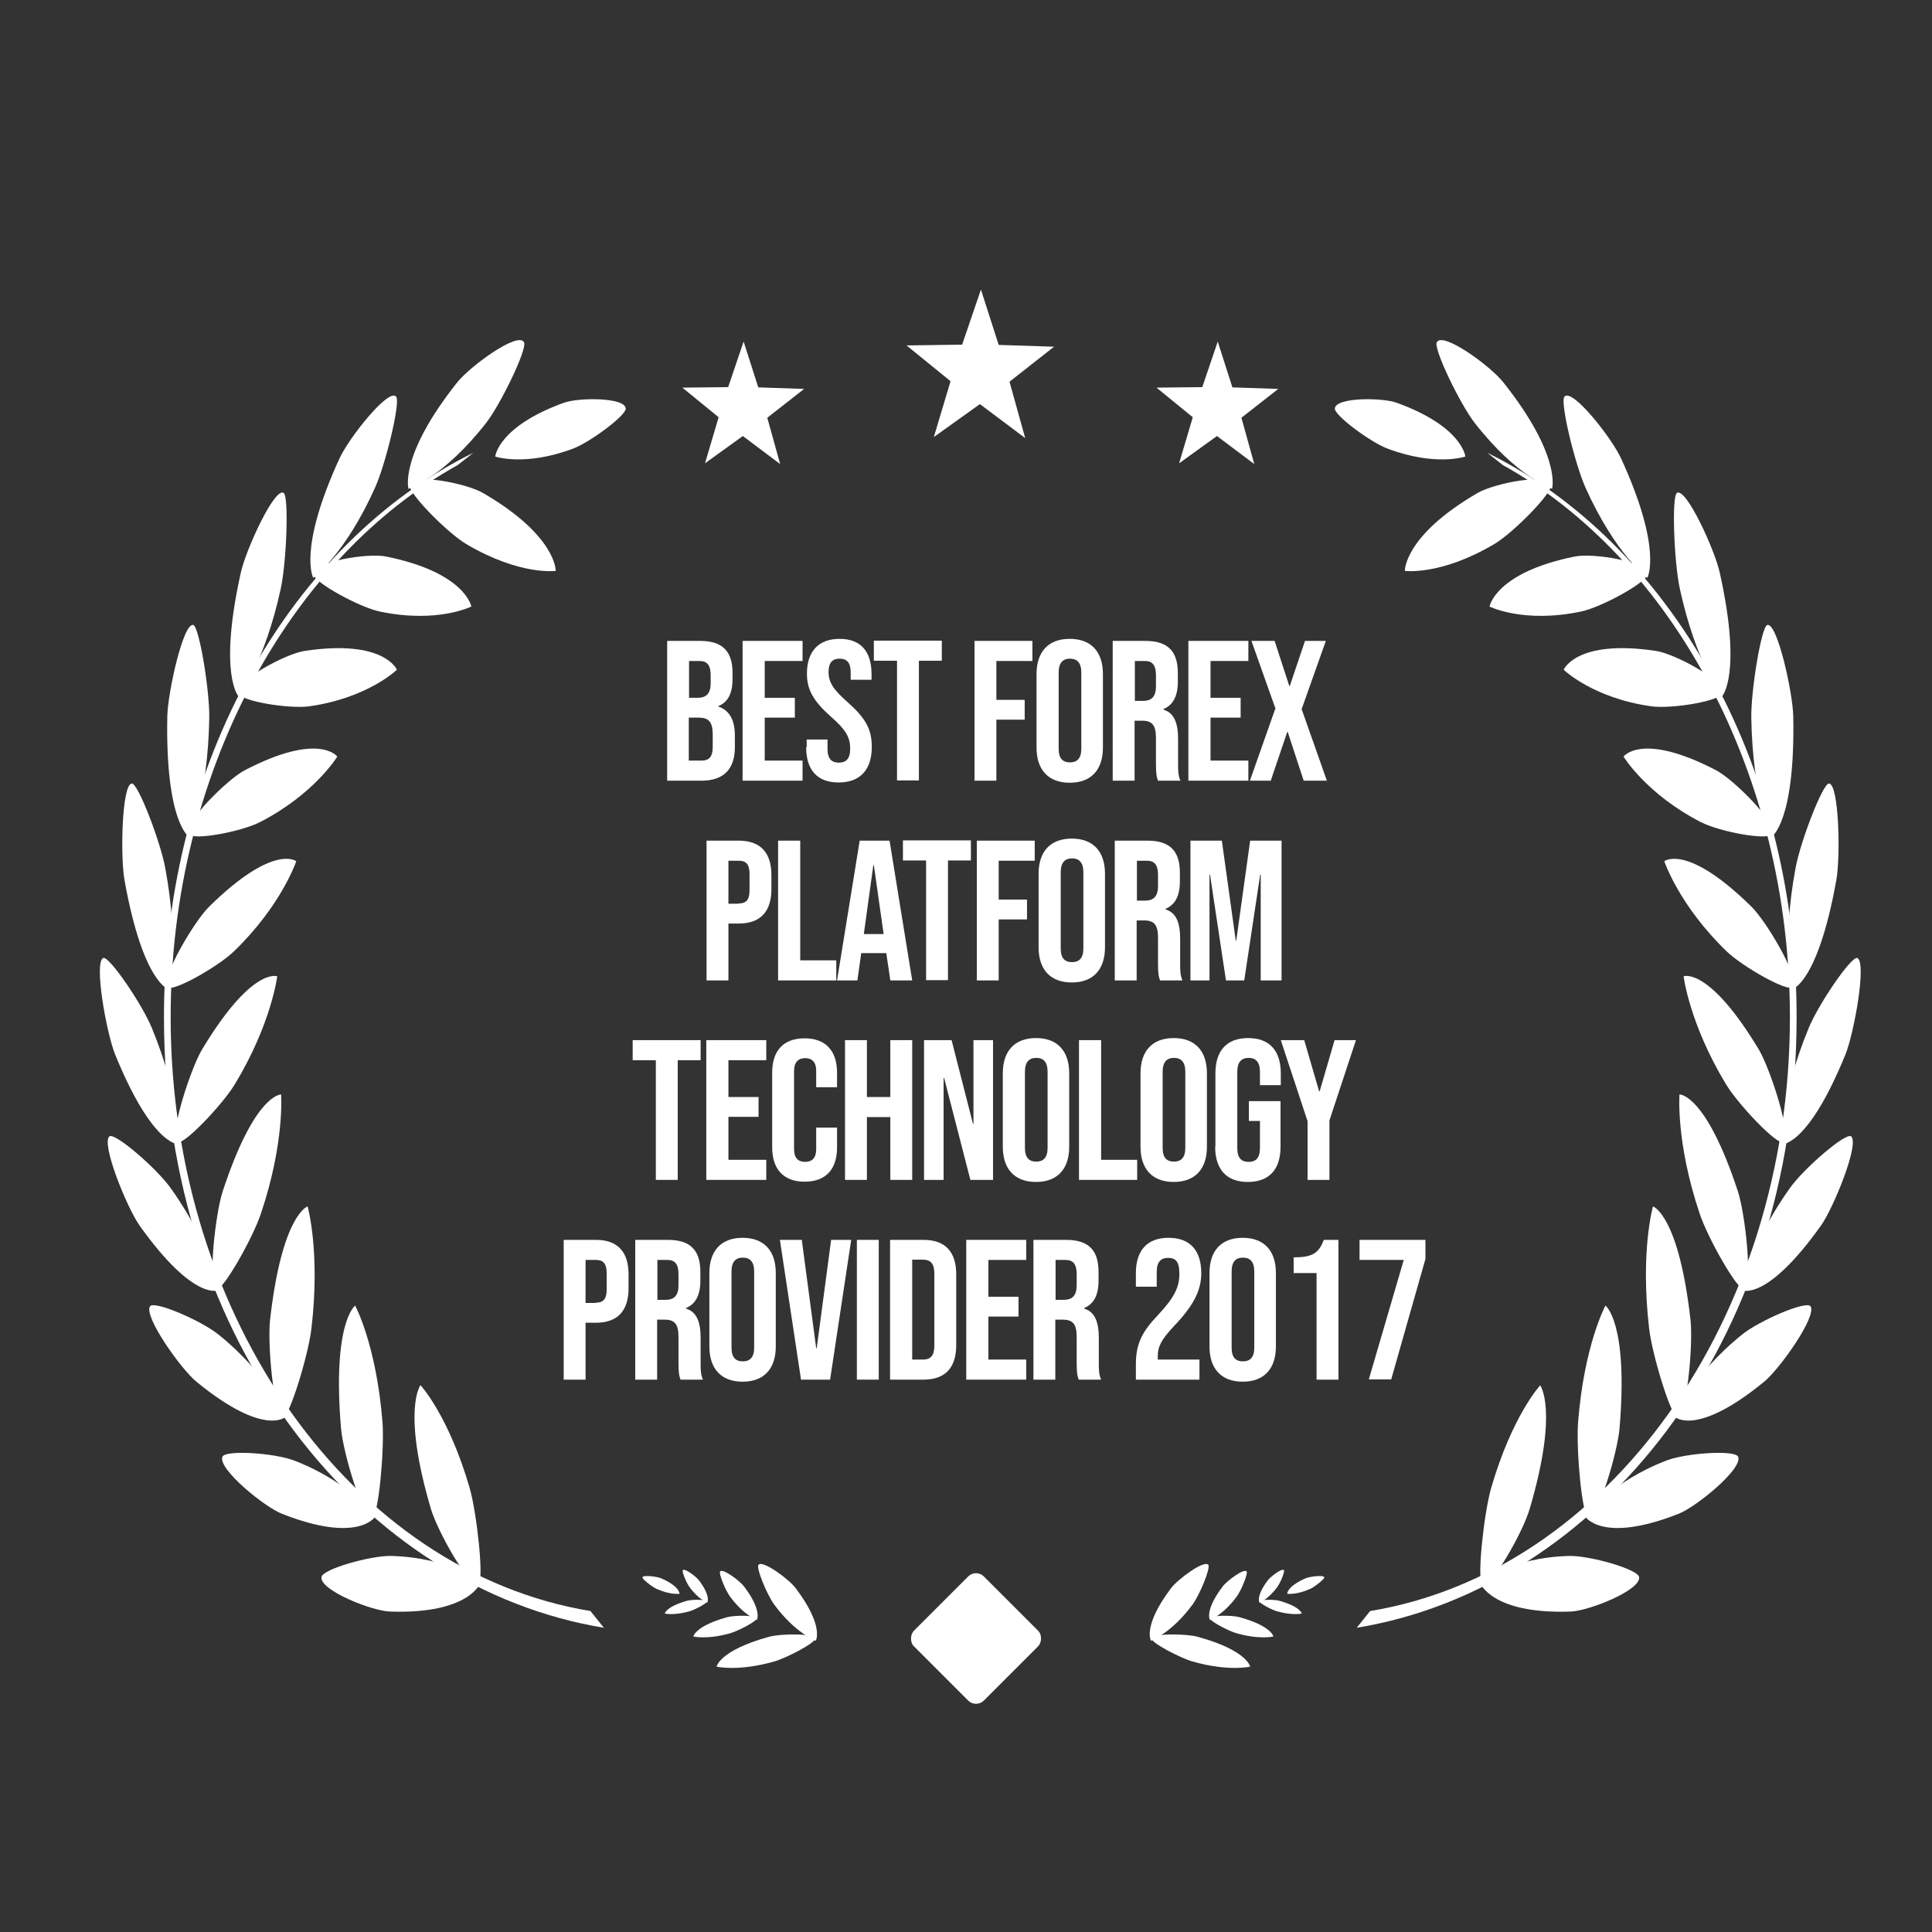 <?xml version="1.0" encoding="UTF-8"?>
<svg xmlns="http://www.w3.org/2000/svg" id="Layer_2" data-name="Layer 2" viewBox="0 0 75.06 75.06">
  <rect x="0" y="0" width="75.06" height="75.06" fill="#333333" stroke="none"/>
  <defs>
    <style>
      .cls-1, .cls-2 {
        fill: #fff;
      }

      .cls-2 {
        fill-rule: evenodd;
      }

      .cls-3 {
        fill: none;
      }
    </style>
  </defs>
  <g id="Layer_2-2" data-name="Layer 2">
    <g>
      <rect class="cls-3" width="75.06" height="75.06"></rect>
      <g>
        <g>
          <g>
            <path class="cls-1" d="M18.39,17.59l-.61,.48c-6.56,3.64-11.15,11.99-11.15,21.45,0,11.79,7.12,21.56,16.31,23.07l.52,.65c-9.32-1.53-17.09-10.97-17.09-23.72,0-9.93,4.98-18.46,12.02-21.93Z"></path>
            <path class="cls-2" d="M18.68,61.47s-1.2-.96-3.48-1.02c-.79-.02-2.67,.51-2.71,.82-.08,.51,1.96,1.32,2.66,1.34,3.12,.11,3.53-1.14,3.53-1.14Z"></path>
            <path class="cls-2" d="M16.34,53.82s1.09,1.17,1.91,4c.28,.99,.55,3.52,.35,3.68-.34,.27-1.6-2.01-1.86-2.88-1.14-3.87-.4-4.81-.4-4.81Z"></path>
            <path class="cls-2" d="M14.58,58.92s-.97-1.34-3.16-2.18c-.76-.29-2.68-.42-2.78-.14-.18,.47,1.64,1.95,2.31,2.21,2.99,1.18,3.63,.11,3.63,.11Z"></path>
            <path class="cls-2" d="M13.8,50.73s.82,1.51,1.06,4.52c.08,1.05-.15,3.59-.38,3.67-.38,.15-1.15-2.49-1.23-3.42-.35-4.13,.55-4.78,.55-4.78Z"></path>
            <path class="cls-2" d="M11.12,55.05s-.68-1.63-2.63-3.2c-.68-.55-2.5-1.33-2.66-1.1-.26,.39,1.21,2.45,1.8,2.93,2.66,2.18,3.48,1.36,3.48,1.36Z"></path>
            <path class="cls-2" d="M11.95,46.87s.5,1.74,.15,4.74c-.12,1.04-.85,3.41-1.08,3.42-.39,.01-.63-2.81-.53-3.73,.46-4.11,1.46-4.43,1.46-4.43Z"></path>
            <path class="cls-2" d="M8.52,50.12s-.34-1.81-1.91-3.99c-.55-.76-2.16-2.15-2.36-1.98-.33,.29,.69,2.78,1.17,3.46,2.15,3.02,3.1,2.51,3.1,2.51Z"></path>
            <path class="cls-2" d="M10.92,42.51s.15,1.86-.78,4.63c-.32,.97-1.48,3-1.71,2.93-.38-.12-.06-2.93,.22-3.78,1.25-3.81,2.27-3.77,2.27-3.77Z"></path>
            <path class="cls-2" d="M6.97,44.46s.03-1.87-1.07-4.52c-.38-.93-1.67-2.82-1.89-2.72-.37,.17,.13,2.92,.46,3.74,1.49,3.66,2.51,3.5,2.51,3.5Z"></path>
            <path class="cls-2" d="M10.77,37.93s-.22,1.84-1.65,4.2c-.5,.82-2.01,2.39-2.22,2.24-.35-.25,.51-2.85,.94-3.58,1.95-3.25,2.93-2.86,2.93-2.86Z"></path>
            <path class="cls-2" d="M6.58,38.46s.39-1.79-.16-4.74c-.19-1.03-1.06-3.3-1.3-3.28-.39,.03-.45,2.87-.28,3.77,.73,4.05,1.74,4.24,1.74,4.24Z"></path>
            <path class="cls-2" d="M11.51,33.46s-.57,1.71-2.41,3.49c-.64,.62-2.41,1.61-2.58,1.4-.28-.36,1.04-2.58,1.61-3.13,2.51-2.47,3.38-1.76,3.38-1.76Z"></path>
            <path class="cls-2" d="M7.36,32.53s.72-1.6,.77-4.63c.02-1.06-.39-3.55-.62-3.62-.39-.1-.99,2.62-1.01,3.55-.08,4.16,.86,4.7,.86,4.7Z"></path>
            <path class="cls-2" d="M13.1,29.4s-.88,1.45-3,2.54c-.74,.38-2.64,.73-2.76,.46-.21-.45,1.51-2.13,2.16-2.47,2.91-1.52,3.61-.53,3.61-.53Z"></path>
            <path class="cls-2" d="M9.27,27.07s1.01-1.3,1.64-4.21c.22-1.02,.32-3.57,.11-3.71-.35-.23-1.46,2.19-1.66,3.08-.89,3.99-.09,4.83-.09,4.83Z"></path>
            <path class="cls-2" d="M15.42,26.02s-1.13,1.1-3.4,1.42c-.79,.11-2.69-.2-2.76-.51-.11-.5,1.87-1.54,2.57-1.64,3.1-.47,3.59,.73,3.59,.73Z"></path>
            <path class="cls-2" d="M12.17,22.45s1.23-.9,2.4-3.5c.41-.91,1-3.33,.82-3.54-.29-.35-1.84,1.61-2.2,2.4-1.63,3.55-1.02,4.64-1.02,4.64Z"></path>
            <path class="cls-2" d="M18.32,23.56s-1.31,.67-3.56,.2c-.78-.16-2.56-1.13-2.57-1.44,0-.52,2.11-.84,2.8-.7,3.09,.62,3.32,1.94,3.32,1.94Z"></path>
            <path class="cls-2" d="M15.88,18.99s1.36-.45,3-2.55c.57-.73,1.61-2.88,1.48-3.14-.22-.44-2.09,.92-2.6,1.56-2.27,2.86-1.89,4.13-1.89,4.13Z"></path>
            <path class="cls-2" d="M21.59,22.18s-1.39,.19-3.47-1.04c-.73-.43-2.25-1.97-2.2-2.28,.09-.51,2.2-.08,2.84,.29,2.86,1.66,2.83,3.02,2.83,3.02Z"></path>
            <path class="cls-2" d="M19.25,17.74s1.15,.39,3.01-.31c.65-.24,2.07-1.29,2.05-1.56-.03-.44-1.84-.43-2.41-.22-2.56,.93-2.66,2.09-2.66,2.09Z"></path>
          </g>
          <g>
            <path class="cls-1" d="M57.78,17.59l.61,.48c6.56,3.64,11.15,11.99,11.15,21.45,0,11.79-7.12,21.56-16.31,23.07l-.52,.65c9.32-1.53,17.09-10.97,17.09-23.72,0-9.93-4.98-18.46-12.02-21.93Z"></path>
            <path class="cls-2" d="M57.49,61.47s1.2-.96,3.47-1.02c.79-.02,2.67,.51,2.72,.82,.08,.51-1.96,1.32-2.66,1.34-3.12,.11-3.53-1.14-3.53-1.14Z"></path>
            <path class="cls-2" d="M59.84,53.82s-1.09,1.17-1.91,4c-.28,.99-.55,3.52-.35,3.68,.34,.27,1.6-2.01,1.85-2.88,1.14-3.87,.4-4.81,.4-4.81Z"></path>
            <path class="cls-2" d="M61.59,58.92s.97-1.34,3.16-2.18c.76-.29,2.68-.42,2.78-.14,.18,.47-1.64,1.95-2.31,2.21-2.99,1.18-3.63,.11-3.63,.11Z"></path>
            <path class="cls-2" d="M62.37,50.73s-.82,1.51-1.06,4.52c-.08,1.05,.15,3.59,.38,3.67,.38,.15,1.15-2.49,1.23-3.42,.35-4.13-.55-4.78-.55-4.78Z"></path>
            <path class="cls-2" d="M65.05,55.05s.68-1.63,2.63-3.2c.68-.55,2.5-1.33,2.66-1.1,.26,.39-1.21,2.45-1.8,2.93-2.66,2.18-3.48,1.36-3.48,1.36Z"></path>
            <path class="cls-2" d="M64.22,46.87s-.5,1.74-.15,4.74c.12,1.04,.85,3.41,1.08,3.42,.39,.01,.63-2.81,.53-3.73-.46-4.11-1.46-4.43-1.46-4.43Z"></path>
            <path class="cls-2" d="M67.65,50.12s.34-1.81,1.91-3.99c.55-.76,2.16-2.15,2.36-1.98,.33,.29-.69,2.78-1.17,3.46-2.15,3.02-3.1,2.51-3.1,2.51Z"></path>
            <path class="cls-2" d="M65.25,42.51s-.15,1.86,.78,4.63c.32,.97,1.48,3,1.71,2.93,.38-.12,.06-2.93-.22-3.78-1.25-3.81-2.27-3.77-2.27-3.77Z"></path>
            <path class="cls-2" d="M69.2,44.46s-.03-1.87,1.07-4.52c.38-.93,1.67-2.82,1.89-2.72,.37,.17-.13,2.92-.46,3.74-1.49,3.66-2.51,3.5-2.51,3.5Z"></path>
            <path class="cls-2" d="M65.41,37.93s.22,1.84,1.65,4.2c.5,.82,2.01,2.39,2.22,2.24,.35-.25-.51-2.85-.94-3.58-1.95-3.25-2.93-2.86-2.93-2.86Z"></path>
            <path class="cls-2" d="M69.6,38.46s-.39-1.79,.16-4.74c.19-1.03,1.06-3.3,1.3-3.28,.39,.03,.45,2.87,.28,3.77-.73,4.05-1.74,4.24-1.74,4.24Z"></path>
            <path class="cls-2" d="M64.66,33.46s.57,1.71,2.41,3.49c.64,.62,2.41,1.61,2.58,1.4,.29-.36-1.04-2.58-1.61-3.13-2.51-2.47-3.38-1.76-3.38-1.76Z"></path>
            <path class="cls-2" d="M68.81,32.53s-.72-1.6-.77-4.63c-.02-1.06,.39-3.55,.62-3.62,.39-.1,.99,2.62,1.01,3.55,.08,4.16-.86,4.7-.86,4.7Z"></path>
            <path class="cls-2" d="M63.08,29.4s.88,1.45,3,2.54c.74,.38,2.64,.73,2.76,.46,.21-.45-1.51-2.13-2.16-2.47-2.91-1.52-3.61-.53-3.61-.53Z"></path>
            <path class="cls-2" d="M66.9,27.07s-1.01-1.3-1.64-4.21c-.22-1.02-.32-3.57-.11-3.71,.35-.23,1.46,2.19,1.66,3.08,.89,3.99,.09,4.83,.09,4.83Z"></path>
            <path class="cls-2" d="M60.75,26.02s1.13,1.1,3.4,1.42c.79,.11,2.69-.2,2.76-.51,.11-.5-1.87-1.54-2.57-1.64-3.1-.47-3.59,.73-3.59,.73Z"></path>
            <path class="cls-2" d="M64,22.45s-1.23-.9-2.4-3.5c-.41-.91-1-3.33-.82-3.54,.3-.35,1.84,1.61,2.2,2.4,1.63,3.55,1.02,4.64,1.02,4.64Z"></path>
            <path class="cls-2" d="M57.86,23.56s1.31,.67,3.56,.2c.78-.16,2.56-1.13,2.57-1.44,.01-.52-2.11-.84-2.8-.7-3.09,.62-3.32,1.94-3.32,1.94Z"></path>
            <path class="cls-2" d="M60.3,18.99s-1.36-.45-3-2.55c-.57-.73-1.61-2.88-1.48-3.14,.22-.44,2.09,.92,2.59,1.56,2.27,2.86,1.89,4.13,1.89,4.13Z"></path>
            <path class="cls-2" d="M54.58,22.18s1.39,.19,3.47-1.04c.73-.43,2.25-1.97,2.2-2.28-.09-.51-2.2-.08-2.84,.29-2.86,1.66-2.83,3.02-2.83,3.02Z"></path>
            <path class="cls-2" d="M56.92,17.74s-1.15,.39-3.01-.31c-.65-.24-2.07-1.29-2.05-1.56,.03-.44,1.84-.43,2.41-.22,2.56,.93,2.66,2.09,2.66,2.09Z"></path>
          </g>
        </g>
        <g>
          <g>
            <path class="cls-2" d="M31.68,63.74s-.8-.31-1.6-1.4c-.28-.38-.72-1.44-.61-1.55,.18-.18,1.2,.58,1.45,.92,1.12,1.49,.77,2.04,.77,2.04Z"></path>
            <path class="cls-2" d="M27.84,64.75s.84,.2,2.24-.2c.49-.14,1.58-.72,1.58-.87,0-.24-1.35-.21-1.78-.09-1.93,.53-2.04,1.16-2.04,1.16Z"></path>
            <path class="cls-2" d="M29.4,62.94s-.51-.2-1.03-.9c-.18-.24-.46-.92-.39-.99,.11-.12,.77,.37,.93,.59,.72,.95,.49,1.3,.49,1.3Z"></path>
            <path class="cls-2" d="M26.94,63.58s.54,.13,1.44-.13c.31-.09,1.01-.46,1.01-.56,0-.15-.86-.14-1.14-.06-1.23,.34-1.31,.74-1.31,.74Z"></path>
            <path class="cls-2" d="M27.47,62.26s-.34-.13-.68-.6c-.12-.16-.31-.61-.26-.66,.08-.08,.51,.25,.62,.39,.48,.63,.33,.87,.33,.87Z"></path>
            <path class="cls-2" d="M26.4,61.92s-.36,.05-.89-.19c-.18-.08-.57-.39-.55-.45,.03-.1,.57-.03,.73,.04,.73,.32,.71,.6,.71,.6Z"></path>
            <path class="cls-2" d="M25.83,62.69s.36,.08,.96-.09c.21-.06,.67-.31,.67-.37,0-.1-.57-.09-.76-.04-.82,.23-.87,.49-.87,.49Z"></path>
          </g>
          <g>
            <path class="cls-2" d="M44.73,63.74s.8-.31,1.6-1.4c.28-.38,.72-1.44,.61-1.55-.18-.18-1.2,.58-1.45,.92-1.12,1.49-.77,2.04-.77,2.04Z"></path>
            <path class="cls-2" d="M48.57,64.75s-.84,.2-2.24-.2c-.49-.14-1.58-.72-1.58-.87,0-.24,1.35-.21,1.78-.09,1.93,.53,2.04,1.16,2.04,1.16Z"></path>
            <path class="cls-2" d="M47.01,62.94s.51-.2,1.03-.9c.18-.24,.46-.92,.39-.99-.11-.12-.77,.37-.93,.59-.72,.95-.49,1.3-.49,1.3Z"></path>
            <path class="cls-2" d="M49.47,63.58s-.54,.13-1.44-.13c-.31-.09-1.01-.46-1.01-.56,0-.15,.86-.14,1.14-.06,1.23,.34,1.31,.74,1.31,.74Z"></path>
            <path class="cls-2" d="M48.94,62.26s.34-.13,.68-.6c.12-.16,.31-.61,.26-.66-.08-.08-.51,.25-.62,.39-.48,.63-.33,.87-.33,.87Z"></path>
            <path class="cls-2" d="M50.01,61.92s.36,.05,.89-.19c.18-.08,.57-.39,.55-.45-.03-.1-.57-.03-.73,.04-.73,.32-.71,.6-.71,.6Z"></path>
            <path class="cls-2" d="M50.57,62.69s-.36,.08-.96-.09c-.21-.06-.67-.31-.67-.37,0-.1,.58-.09,.76-.04,.82,.23,.87,.49,.87,.49Z"></path>
          </g>
          <rect class="cls-1" x="36" y="61.74" width="3.84" height="3.84" rx=".43" ry=".43" transform="translate(56.12 -8.17) rotate(45)"></rect>
        </g>
        <g>
          <polygon class="cls-1" points="38.8 13.4 40.95 13.47 39.22 14.83 39.83 17.02 38.07 15.7 36.28 16.98 36.93 14.81 35.22 13.42 37.38 13.39 38.11 11.25 38.8 13.4"></polygon>
          <polygon class="cls-1" points="29.46 15.05 31.24 15.11 29.81 16.23 30.31 18.03 28.86 16.94 27.39 18 27.92 16.21 26.51 15.06 28.29 15.04 28.89 13.27 29.46 15.05"></polygon>
          <polygon class="cls-1" points="47.88 15.05 49.66 15.11 48.23 16.23 48.73 18.03 47.28 16.94 45.81 18 46.34 16.21 44.93 15.06 46.71 15.04 47.31 13.27 47.88 15.05"></polygon>
        </g>
      </g>
      <g>
        <path class="cls-1" d="M25.91,24.9h1.29c.88,0,1.26,.41,1.26,1.25v.22c0,.56-.17,.91-.55,1.06v.02c.46,.16,.64,.56,.64,1.13v.46c0,.84-.44,1.29-1.29,1.29h-1.34v-5.43Zm1.19,2.21c.32,0,.51-.14,.51-.57v-.3c0-.39-.13-.56-.43-.56h-.41v1.43h.33Zm.15,2.44c.29,0,.44-.13,.44-.54v-.47c0-.5-.16-.66-.55-.66h-.38v1.67h.49Z"></path>
        <path class="cls-1" d="M28.85,24.9h2.33v.78h-1.47v1.43h1.17v.77h-1.17v1.67h1.47v.78h-2.33v-5.43Z"></path>
        <path class="cls-1" d="M31.34,29.04v-.31h.81v.37c0,.39,.17,.53,.44,.53s.44-.14,.44-.54c0-.45-.17-.74-.73-1.23-.71-.63-.95-1.07-.95-1.69,0-.85,.44-1.35,1.27-1.35s1.24,.5,1.24,1.37v.22h-.81v-.28c0-.39-.15-.54-.43-.54s-.43,.15-.43,.52c0,.39,.18,.68,.74,1.17,.71,.63,.94,1.06,.94,1.74,0,.88-.45,1.38-1.29,1.38s-1.26-.5-1.26-1.37Z"></path>
        <path class="cls-1" d="M34.84,25.67h-.89v-.78h2.64v.78h-.89v4.65h-.85v-4.65Z"></path>
        <path class="cls-1" d="M37.85,24.9h2.26v.78h-1.4v1.51h1.1v.77h-1.1v2.37h-.85v-5.43Z"></path>
        <path class="cls-1" d="M40.27,29.04v-2.85c0-.87,.46-1.37,1.29-1.37s1.29,.5,1.29,1.37v2.85c0,.87-.46,1.37-1.29,1.37s-1.29-.5-1.29-1.37Zm1.74,.05v-2.96c0-.39-.17-.54-.44-.54s-.44,.15-.44,.54v2.96c0,.39,.17,.53,.44,.53s.44-.15,.44-.53Z"></path>
        <path class="cls-1" d="M43.24,24.9h1.26c.88,0,1.26,.41,1.26,1.25v.33c0,.56-.18,.91-.56,1.07v.02c.43,.13,.57,.54,.57,1.15v.95c0,.26,0,.46,.09,.66h-.87c-.05-.14-.08-.23-.08-.67v-.99c0-.5-.15-.67-.54-.67h-.29v2.33h-.85v-5.43Zm1.16,2.33c.32,0,.51-.14,.51-.57v-.42c0-.39-.13-.56-.43-.56h-.39v1.55h.31Z"></path>
        <path class="cls-1" d="M46.17,24.9h2.33v.78h-1.47v1.43h1.17v.77h-1.17v1.67h1.47v.78h-2.33v-5.43Z"></path>
        <path class="cls-1" d="M49.56,27.55l-.94-2.65h.9l.57,1.75h.02l.59-1.75h.81l-.94,2.65,.98,2.78h-.9l-.62-1.89h-.02l-.64,1.89h-.81l.98-2.78Z"></path>
        <path class="cls-1" d="M27.44,32.66h1.26c.85,0,1.27,.47,1.27,1.34v.54c0,.87-.42,1.34-1.27,1.34h-.4v2.21h-.85v-5.43Zm1.26,2.44c.27,0,.42-.12,.42-.51v-.64c0-.39-.15-.51-.42-.51h-.4v1.67h.4Z"></path>
        <path class="cls-1" d="M30.24,32.66h.85v4.65h1.4v.78h-2.26v-5.43Z"></path>
        <path class="cls-1" d="M33.4,32.66h1.16l.88,5.43h-.85l-.16-1.08v.02h-.97l-.15,1.06h-.79l.88-5.43Zm.93,3.63l-.38-2.68h-.02l-.37,2.68h.77Z"></path>
        <path class="cls-1" d="M35.97,33.43h-.89v-.78h2.64v.78h-.89v4.65h-.85v-4.65Z"></path>
        <path class="cls-1" d="M37.94,32.66h2.26v.78h-1.4v1.51h1.1v.77h-1.1v2.37h-.85v-5.43Z"></path>
        <path class="cls-1" d="M40.35,36.8v-2.85c0-.87,.46-1.37,1.29-1.37s1.29,.5,1.29,1.37v2.85c0,.87-.46,1.37-1.29,1.37s-1.29-.5-1.29-1.37Zm1.74,.05v-2.96c0-.39-.17-.54-.44-.54s-.44,.15-.44,.54v2.96c0,.39,.17,.53,.44,.53s.44-.15,.44-.53Z"></path>
        <path class="cls-1" d="M43.32,32.66h1.26c.88,0,1.26,.41,1.26,1.25v.33c0,.56-.18,.91-.56,1.07v.02c.43,.13,.57,.54,.57,1.15v.95c0,.26,0,.46,.09,.66h-.87c-.05-.14-.08-.23-.08-.67v-.99c0-.5-.15-.67-.54-.67h-.29v2.33h-.85v-5.43Zm1.16,2.33c.32,0,.51-.14,.51-.57v-.42c0-.39-.13-.56-.43-.56h-.39v1.55h.31Z"></path>
        <path class="cls-1" d="M46.25,32.66h1.22l.54,3.88h.02l.54-3.88h1.22v5.43h-.81v-4.11h-.02l-.62,4.11h-.71l-.62-4.11h-.02v4.11h-.74v-5.43Z"></path>
        <path class="cls-1" d="M25.47,41.19h-.89v-.78h2.64v.78h-.89v4.65h-.85v-4.65Z"></path>
        <path class="cls-1" d="M27.44,40.41h2.33v.78h-1.47v1.43h1.17v.77h-1.17v1.67h1.47v.78h-2.33v-5.43Z"></path>
        <path class="cls-1" d="M30,44.59v-2.92c0-.84,.43-1.33,1.26-1.33s1.26,.5,1.26,1.33v.57h-.81v-.63c0-.36-.17-.5-.43-.5s-.43,.15-.43,.5v3.03c0,.36,.17,.5,.43,.5s.43-.14,.43-.5v-.83h.81v.77c0,.84-.43,1.33-1.26,1.33s-1.26-.5-1.26-1.33Z"></path>
        <path class="cls-1" d="M32.83,40.41h.85v2.21h.91v-2.21h.85v5.43h-.85v-2.44h-.91v2.44h-.85v-5.43Z"></path>
        <path class="cls-1" d="M35.9,40.41h1.07l.83,3.25h.02v-3.25h.76v5.43h-.88l-1.02-3.96h-.02v3.96h-.76v-5.43Z"></path>
        <path class="cls-1" d="M38.96,44.55v-2.85c0-.87,.46-1.37,1.29-1.37s1.29,.5,1.29,1.37v2.85c0,.87-.46,1.37-1.29,1.37s-1.29-.5-1.29-1.37Zm1.74,.05v-2.96c0-.39-.17-.54-.44-.54s-.44,.15-.44,.54v2.96c0,.39,.17,.53,.44,.53s.44-.15,.44-.53Z"></path>
        <path class="cls-1" d="M41.93,40.41h.85v4.65h1.4v.78h-2.26v-5.43Z"></path>
        <path class="cls-1" d="M44.31,44.55v-2.85c0-.87,.46-1.37,1.29-1.37s1.29,.5,1.29,1.37v2.85c0,.87-.46,1.37-1.29,1.37s-1.29-.5-1.29-1.37Zm1.74,.05v-2.96c0-.39-.17-.54-.44-.54s-.44,.15-.44,.54v2.96c0,.39,.17,.53,.44,.53s.44-.15,.44-.53Z"></path>
        <path class="cls-1" d="M47.22,44.55v-2.85c0-.87,.43-1.37,1.27-1.37s1.27,.5,1.27,1.37v.46h-.81v-.52c0-.39-.17-.54-.44-.54s-.44,.15-.44,.54v2.97c0,.39,.17,.53,.44,.53s.44-.14,.44-.53v-1.06h-.43v-.77h1.23v1.77c0,.87-.43,1.37-1.27,1.37s-1.27-.5-1.27-1.37Z"></path>
        <path class="cls-1" d="M50.79,43.53l-1.03-3.12h.91l.58,1.99h.02l.58-1.99h.83l-1.03,3.12v2.31h-.85v-2.31Z"></path>
        <path class="cls-1" d="M21.89,48.17h1.26c.85,0,1.27,.47,1.27,1.34v.54c0,.87-.42,1.34-1.27,1.34h-.4v2.21h-.85v-5.43Zm1.26,2.44c.27,0,.42-.12,.42-.51v-.64c0-.39-.15-.51-.42-.51h-.4v1.67h.4Z"></path>
        <path class="cls-1" d="M24.69,48.17h1.26c.88,0,1.26,.41,1.26,1.25v.33c0,.56-.18,.91-.56,1.07v.02c.43,.13,.57,.54,.57,1.15v.95c0,.26,0,.46,.09,.66h-.87c-.05-.14-.08-.23-.08-.67v-.99c0-.5-.15-.67-.54-.67h-.29v2.33h-.85v-5.43Zm1.16,2.33c.32,0,.51-.14,.51-.57v-.42c0-.39-.13-.56-.43-.56h-.39v1.55h.31Z"></path>
        <path class="cls-1" d="M27.56,52.31v-2.85c0-.87,.46-1.37,1.29-1.37s1.29,.5,1.29,1.37v2.85c0,.87-.46,1.37-1.29,1.37s-1.29-.5-1.29-1.37Zm1.74,.05v-2.96c0-.39-.17-.54-.44-.54s-.44,.15-.44,.54v2.96c0,.39,.17,.53,.44,.53s.44-.15,.44-.53Z"></path>
        <path class="cls-1" d="M30.29,48.17h.86l.56,4.21h.02l.56-4.21h.78l-.82,5.43h-1.13l-.82-5.43Z"></path>
        <path class="cls-1" d="M33.29,48.17h.85v5.43h-.85v-5.43Z"></path>
        <path class="cls-1" d="M34.58,48.17h1.3c.85,0,1.27,.47,1.27,1.34v2.75c0,.87-.42,1.34-1.27,1.34h-1.3v-5.43Zm1.29,4.65c.27,0,.43-.14,.43-.53v-2.82c0-.39-.16-.53-.43-.53h-.43v3.88h.43Z"></path>
        <path class="cls-1" d="M37.54,48.17h2.33v.78h-1.47v1.43h1.17v.77h-1.17v1.67h1.47v.78h-2.33v-5.43Z"></path>
        <path class="cls-1" d="M40.16,48.17h1.26c.88,0,1.26,.41,1.26,1.25v.33c0,.56-.18,.91-.56,1.07v.02c.43,.13,.57,.54,.57,1.15v.95c0,.26,0,.46,.09,.66h-.87c-.05-.14-.08-.23-.08-.67v-.99c0-.5-.15-.67-.54-.67h-.29v2.33h-.85v-5.43Zm1.16,2.33c.32,0,.51-.14,.51-.57v-.42c0-.39-.13-.56-.43-.56h-.39v1.55h.31Z"></path>
        <path class="cls-1" d="M44.13,53.01c0-.78,.22-1.25,.85-1.91,.65-.69,.84-1.1,.84-1.61s-.17-.62-.44-.62-.44,.15-.44,.54v.58h-.81v-.53c0-.87,.43-1.37,1.27-1.37s1.27,.5,1.27,1.37c0,.64-.26,1.22-1.05,2.05-.51,.54-.64,.81-.64,1.19v.12h1.62v.78h-2.47v-.59Z"></path>
        <path class="cls-1" d="M46.99,52.31v-2.85c0-.87,.46-1.37,1.29-1.37s1.29,.5,1.29,1.37v2.85c0,.87-.46,1.37-1.29,1.37s-1.29-.5-1.29-1.37Zm1.74,.05v-2.96c0-.39-.17-.54-.44-.54s-.44,.15-.44,.54v2.96c0,.39,.17,.53,.44,.53s.44-.15,.44-.53Z"></path>
        <path class="cls-1" d="M51.15,49.46h-.89v-.61c.72,0,.98-.16,1.17-.68h.57v5.43h-.85v-4.14Z"></path>
        <path class="cls-1" d="M54.54,48.95h-1.72v-.78h2.56v.74l-1.33,4.68h-.87l1.36-4.65Z"></path>
      </g>
    </g>
  </g>
</svg>
